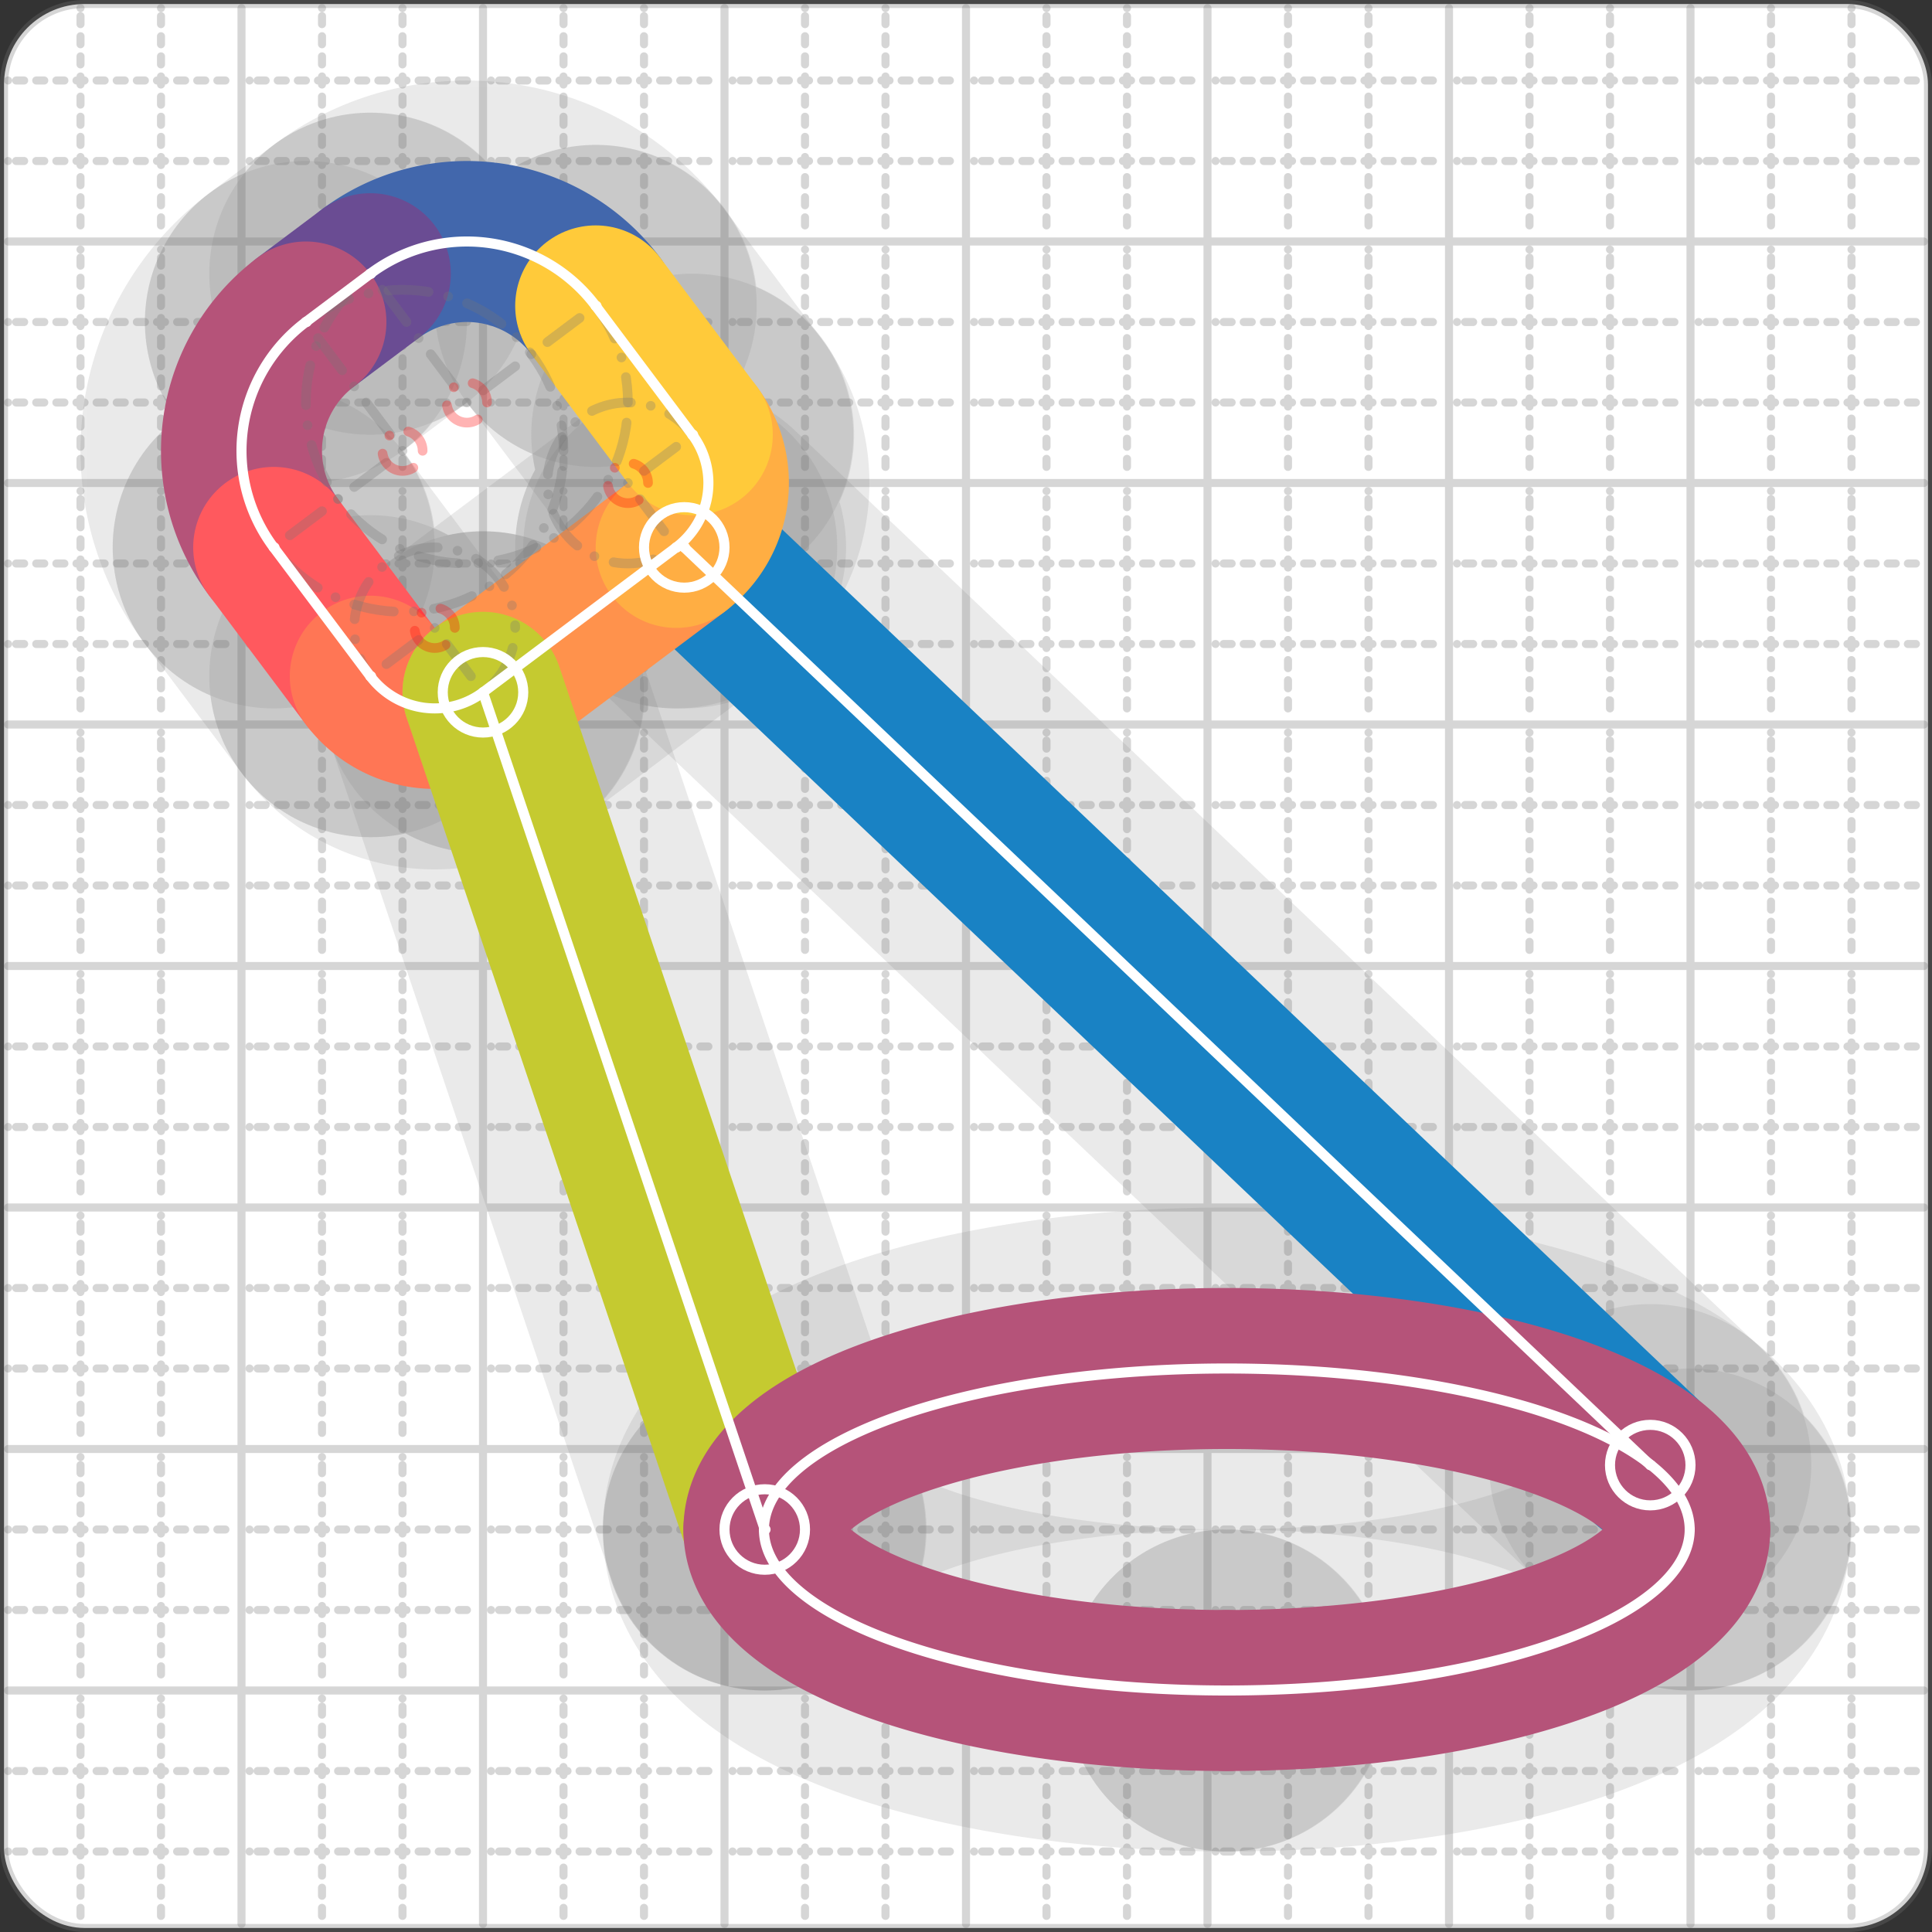 <svg xmlns="http://www.w3.org/2000/svg" width="24" height="24" viewBox="0 0 24 24" fill="none" stroke="currentColor" stroke-width="2" stroke-linecap="round" stroke-linejoin="round"><rect x="0" y="0" width="24" height="24" fill="#333333" stroke="none"/><style>
  @media screen and (prefers-color-scheme: light) {
    .svg-preview-grid-rect { fill: none }
  }
  @media screen and (prefers-color-scheme: dark) {
    .svg-preview-grid-rect { fill: none }
    .svg
    .svg-preview-grid-group,
    .svg-preview-radii-group,
    .svg-preview-shadow-mask-group,
    .svg-preview-shadow-group {
      stroke: #fff;
    }
  }
</style><g class="svg-preview-grid-group" stroke-linecap="butt" stroke-width="0.1" stroke="#777" stroke-opacity="0.3"><rect class="svg-preview-grid-rect" width="23.9" height="23.9" x="0.05" y="0.05" rx="1" fill="#fff"></rect><path stroke-dasharray="0 0.1 0.1 0.15 0.1 0.15 0.1 0.15 0.1 0.15 0.1 0.15 0.1 0.15 0.1 0.15 0.1 0.15 0.1 0.15 0.1 0.15 0.1 0.15 0 0.15" stroke-width="0.1" d="M0.1 1h23.8M1 0.1v23.8M0.1 2h23.8M2 0.1v23.8M0.1 4h23.8M4 0.1v23.8M0.1 5h23.8M5 0.1v23.8M0.1 7h23.8M7 0.1v23.8M0.1 8h23.8M8 0.1v23.8M0.1 10h23.8M10 0.1v23.8M0.1 11h23.8M11 0.1v23.8M0.1 13h23.8M13 0.1v23.8M0.1 14h23.8M14 0.1v23.8M0.1 16h23.8M16 0.1v23.8M0.1 17h23.8M17 0.1v23.8M0.1 19h23.8M19 0.1v23.8M0.1 20h23.8M20 0.1v23.8M0.1 22h23.8M22 0.1v23.8M0.1 23h23.8M23 0.1v23.8"></path><path d="M0.1 3h23.8M3 0.1v23.8M0.1 6h23.8M6 0.1v23.8M0.1 9h23.8M9 0.1v23.8M0.1 12h23.8M12 0.1v23.8M0.1 15h23.8M15 0.1v23.8M0.1 18h23.8M18 0.1v23.8M0.1 21h23.8M21 0.1v23.8"></path></g><g class="svg-preview-shadow-mask-group" stroke-width="4" stroke="#777" stroke-opacity="0.15"><mask id="svg-preview-shadow-mask-0" maskUnits="userSpaceOnUse" stroke-opacity="1" stroke-width="4" stroke="#000"><rect x="0" y="0" width="24" height="24" fill="#fff" stroke="none" rx="1"></rect><path d="M20.5 18.2h.01M8.5 6.8h.01"></path></mask><mask id="svg-preview-shadow-mask-1" maskUnits="userSpaceOnUse" stroke-opacity="1" stroke-width="4" stroke="#000"><rect x="0" y="0" width="24" height="24" fill="#fff" stroke="none" rx="1"></rect><path d="M7.4 3.8h.01M4.6 3.4h.01M3.8 4h.01M3.4 6.8h.01M4.6 8.4h.01M6 8.6h.01M8.4 6.8h.01M8.6 5.4h.01"></path></mask><mask id="svg-preview-shadow-mask-2" maskUnits="userSpaceOnUse" stroke-opacity="1" stroke-width="4" stroke="#000"><rect x="0" y="0" width="24" height="24" fill="#fff" stroke="none" rx="1"></rect><path d="M9.5 19h.01M6 8.6h.01"></path></mask><mask id="svg-preview-shadow-mask-3" maskUnits="userSpaceOnUse" stroke-opacity="1" stroke-width="4" stroke="#000"><rect x="0" y="0" width="24" height="24" fill="#fff" stroke="none" rx="1"></rect><path d="M20.99 19h.01M15.24 21h.01M9.49 19h.01"></path></mask></g><g class="svg-preview-shadow-group" stroke-width="4" stroke="#777" stroke-opacity="0.15"><path mask="url(#svg-preview-shadow-mask-0)" d="M 20.5 18.2 L 8.5 6.8"></path><path mask="url(#svg-preview-shadow-mask-1)" d="M 7.4 3.8 A2 2 0 0 0 4.6 3.4"></path><path mask="url(#svg-preview-shadow-mask-1)" d="M 4.6 3.4 L 3.8 4"></path><path mask="url(#svg-preview-shadow-mask-1)" d="M 3.8 4 A2 2 0 0 0 3.4 6.8"></path><path mask="url(#svg-preview-shadow-mask-1)" d="M 3.4 6.8 L 4.6 8.4"></path><path mask="url(#svg-preview-shadow-mask-1)" d="M 4.6 8.4 A1 1 0 0 0 6 8.6"></path><path mask="url(#svg-preview-shadow-mask-1)" d="M 6 8.6 L 8.4 6.8"></path><path mask="url(#svg-preview-shadow-mask-1)" d="M 8.4 6.8 A1 1 0 0 0 8.6 5.4"></path><path mask="url(#svg-preview-shadow-mask-1)" d="M 8.6 5.4 L 7.4 3.8"></path><path mask="url(#svg-preview-shadow-mask-2)" d="M 9.5 19 L 6 8.6"></path><path mask="url(#svg-preview-shadow-mask-3)" d="M 20.99 19 A5.75 2 0 0 1 15.24 21"></path><path mask="url(#svg-preview-shadow-mask-3)" d="M 15.24 21 A5.75 2 0 0 1 9.49 19"></path><path mask="url(#svg-preview-shadow-mask-3)" d="M 9.49 19 A5.75 2 0 0 1 20.99 19"></path><path d="M20.5 18.2h.01M8.5 6.8h.01M7.4 3.8h.01M4.6 3.4h.01M3.8 4h.01M3.4 6.8h.01M4.6 8.4h.01M6 8.6h.01M8.4 6.8h.01M8.6 5.4h.01M9.5 19h.01M20.99 19h.01M15.24 21h.01M9.49 19h.01"></path></g><g class="svg-preview-handles-group" stroke-width="0.12" stroke="#777" stroke-opacity="0.6"></g><g class="svg-preview-colored-path-group"><path d="M 20.5 18.2 L 8.5 6.8" stroke="#1982c4"></path><path d="M 7.4 3.8 A2 2 0 0 0 4.6 3.4" stroke="#4267AC"></path><path d="M 4.6 3.4 L 3.8 4" stroke="#6a4c93"></path><path d="M 3.8 4 A2 2 0 0 0 3.4 6.8" stroke="#B55379"></path><path d="M 3.4 6.8 L 4.6 8.4" stroke="#FF595E"></path><path d="M 4.6 8.4 A1 1 0 0 0 6 8.6" stroke="#FF7655"></path><path d="M 6 8.6 L 8.4 6.8" stroke="#ff924c"></path><path d="M 8.4 6.8 A1 1 0 0 0 8.6 5.4" stroke="#FFAE43"></path><path d="M 8.6 5.4 L 7.4 3.8" stroke="#ffca3a"></path><path d="M 9.5 19 L 6 8.6" stroke="#C5CA30"></path><path d="M 20.99 19 A5.75 2 0 0 1 15.24 21" stroke="#B55379"></path><path d="M 15.24 21 A5.75 2 0 0 1 9.49 19" stroke="#B55379"></path><path d="M 9.49 19 A5.75 2 0 0 1 20.99 19" stroke="#B55379"></path></g><g class="svg-preview-radii-group" stroke-width="0.12" stroke-dasharray="0 0.25 0.25" stroke="#777" stroke-opacity="0.3"><path d="M7.4 3.8 5.8 5 4.6 3.4"></path><circle cy="5" cx="5.8" r="0.25" stroke-dasharray="0" stroke="red"></circle><circle cy="5" cx="5.8" r="2"></circle><path d="M3.8 4 5 5.6 3.4 6.8"></path><circle cy="5.6" cx="5" r="0.25" stroke-dasharray="0" stroke="red"></circle><circle cy="5.6" cx="5" r="2"></circle><path d="M4.6 8.4 5.4 7.8 6 8.6"></path><circle cy="7.8" cx="5.4" r="0.25" stroke-dasharray="0" stroke="red"></circle><circle cy="7.8" cx="5.4" r="1"></circle><path d="M8.4 6.8 7.8 6 8.6 5.4"></path><circle cy="6" cx="7.8" r="0.25" stroke-dasharray="0" stroke="red"></circle><circle cy="6" cx="7.8" r="1"></circle></g><g class="svg-preview-control-path-marker-mask-group" stroke-width="1" stroke="#000"><mask id="svg-preview-control-path-marker-mask-0" maskUnits="userSpaceOnUse"><rect x="0" y="0" width="24" height="24" fill="#fff" stroke="none" rx="1"></rect><path d="M20.5 18.2h.01"></path><path d="M8.5 6.8h.01"></path></mask><mask id="svg-preview-control-path-marker-mask-1" maskUnits="userSpaceOnUse"><rect x="0" y="0" width="24" height="24" fill="#fff" stroke="none" rx="1"></rect><path d="M7.4 3.8h.01"></path><path d="M4.6 3.4h.01"></path></mask><mask id="svg-preview-control-path-marker-mask-2" maskUnits="userSpaceOnUse"><rect x="0" y="0" width="24" height="24" fill="#fff" stroke="none" rx="1"></rect><path d="M4.6 3.4h.01"></path><path d="M3.8 4h.01"></path></mask><mask id="svg-preview-control-path-marker-mask-3" maskUnits="userSpaceOnUse"><rect x="0" y="0" width="24" height="24" fill="#fff" stroke="none" rx="1"></rect><path d="M3.8 4h.01"></path><path d="M3.4 6.8h.01"></path></mask><mask id="svg-preview-control-path-marker-mask-4" maskUnits="userSpaceOnUse"><rect x="0" y="0" width="24" height="24" fill="#fff" stroke="none" rx="1"></rect><path d="M3.4 6.8h.01"></path><path d="M4.6 8.4h.01"></path></mask><mask id="svg-preview-control-path-marker-mask-5" maskUnits="userSpaceOnUse"><rect x="0" y="0" width="24" height="24" fill="#fff" stroke="none" rx="1"></rect><path d="M4.6 8.4h.01"></path><path d="M6 8.6h.01"></path></mask><mask id="svg-preview-control-path-marker-mask-6" maskUnits="userSpaceOnUse"><rect x="0" y="0" width="24" height="24" fill="#fff" stroke="none" rx="1"></rect><path d="M6 8.6h.01"></path><path d="M8.4 6.8h.01"></path></mask><mask id="svg-preview-control-path-marker-mask-7" maskUnits="userSpaceOnUse"><rect x="0" y="0" width="24" height="24" fill="#fff" stroke="none" rx="1"></rect><path d="M8.4 6.8h.01"></path><path d="M8.6 5.4h.01"></path></mask><mask id="svg-preview-control-path-marker-mask-8" maskUnits="userSpaceOnUse"><rect x="0" y="0" width="24" height="24" fill="#fff" stroke="none" rx="1"></rect><path d="M8.6 5.4h.01"></path><path d="M7.4 3.8h.01"></path></mask><mask id="svg-preview-control-path-marker-mask-9" maskUnits="userSpaceOnUse"><rect x="0" y="0" width="24" height="24" fill="#fff" stroke="none" rx="1"></rect><path d="M9.5 19h.01"></path><path d="M6 8.6h.01"></path></mask></g><g class="svg-preview-control-path-group" stroke="#fff" stroke-width="0.125"><path mask="url(#svg-preview-control-path-marker-mask-0)" d="M 20.5 18.2 L 8.5 6.8"></path><path mask="url(#svg-preview-control-path-marker-mask-1)" d="M 7.4 3.8 A2 2 0 0 0 4.6 3.4"></path><path mask="url(#svg-preview-control-path-marker-mask-2)" d="M 4.6 3.4 L 3.8 4"></path><path mask="url(#svg-preview-control-path-marker-mask-3)" d="M 3.8 4 A2 2 0 0 0 3.4 6.8"></path><path mask="url(#svg-preview-control-path-marker-mask-4)" d="M 3.4 6.8 L 4.6 8.4"></path><path mask="url(#svg-preview-control-path-marker-mask-5)" d="M 4.6 8.4 A1 1 0 0 0 6 8.6"></path><path mask="url(#svg-preview-control-path-marker-mask-6)" d="M 6 8.6 L 8.4 6.8"></path><path mask="url(#svg-preview-control-path-marker-mask-7)" d="M 8.4 6.8 A1 1 0 0 0 8.6 5.4"></path><path mask="url(#svg-preview-control-path-marker-mask-8)" d="M 8.6 5.4 L 7.4 3.8"></path><path mask="url(#svg-preview-control-path-marker-mask-9)" d="M 9.5 19 L 6 8.6"></path><path d="M 20.99 19 A5.75 2 0 0 1 15.24 21"></path><path d="M 15.24 21 A5.75 2 0 0 1 9.49 19"></path><path d="M 9.49 19 A5.75 2 0 0 1 20.99 19"></path></g><g class="svg-preview-control-path-marker-group" stroke="#fff" stroke-width="0.125"><path d="M20.5 18.2h.01M8.5 6.8h.01M7.4 3.8h.01M4.6 3.4h.01M4.6 3.4h.01M3.8 4h.01M3.8 4h.01M3.4 6.8h.01M3.4 6.8h.01M4.6 8.4h.01M4.6 8.4h.01M6 8.6h.01M6 8.6h.01M8.4 6.8h.01M8.4 6.8h.01M8.6 5.4h.01M8.6 5.4h.01M7.4 3.8h.01M9.5 19h.01M6 8.6h.01"></path><circle cx="20.5" cy="18.2" r="0.5"></circle><circle cx="8.5" cy="6.8" r="0.5"></circle><circle cx="9.5" cy="19" r="0.5"></circle><circle cx="6" cy="8.6" r="0.5"></circle></g><g class="svg-preview-handles-group" stroke-width="0.12" stroke="#FFF" stroke-opacity="0.3"></g></svg>
